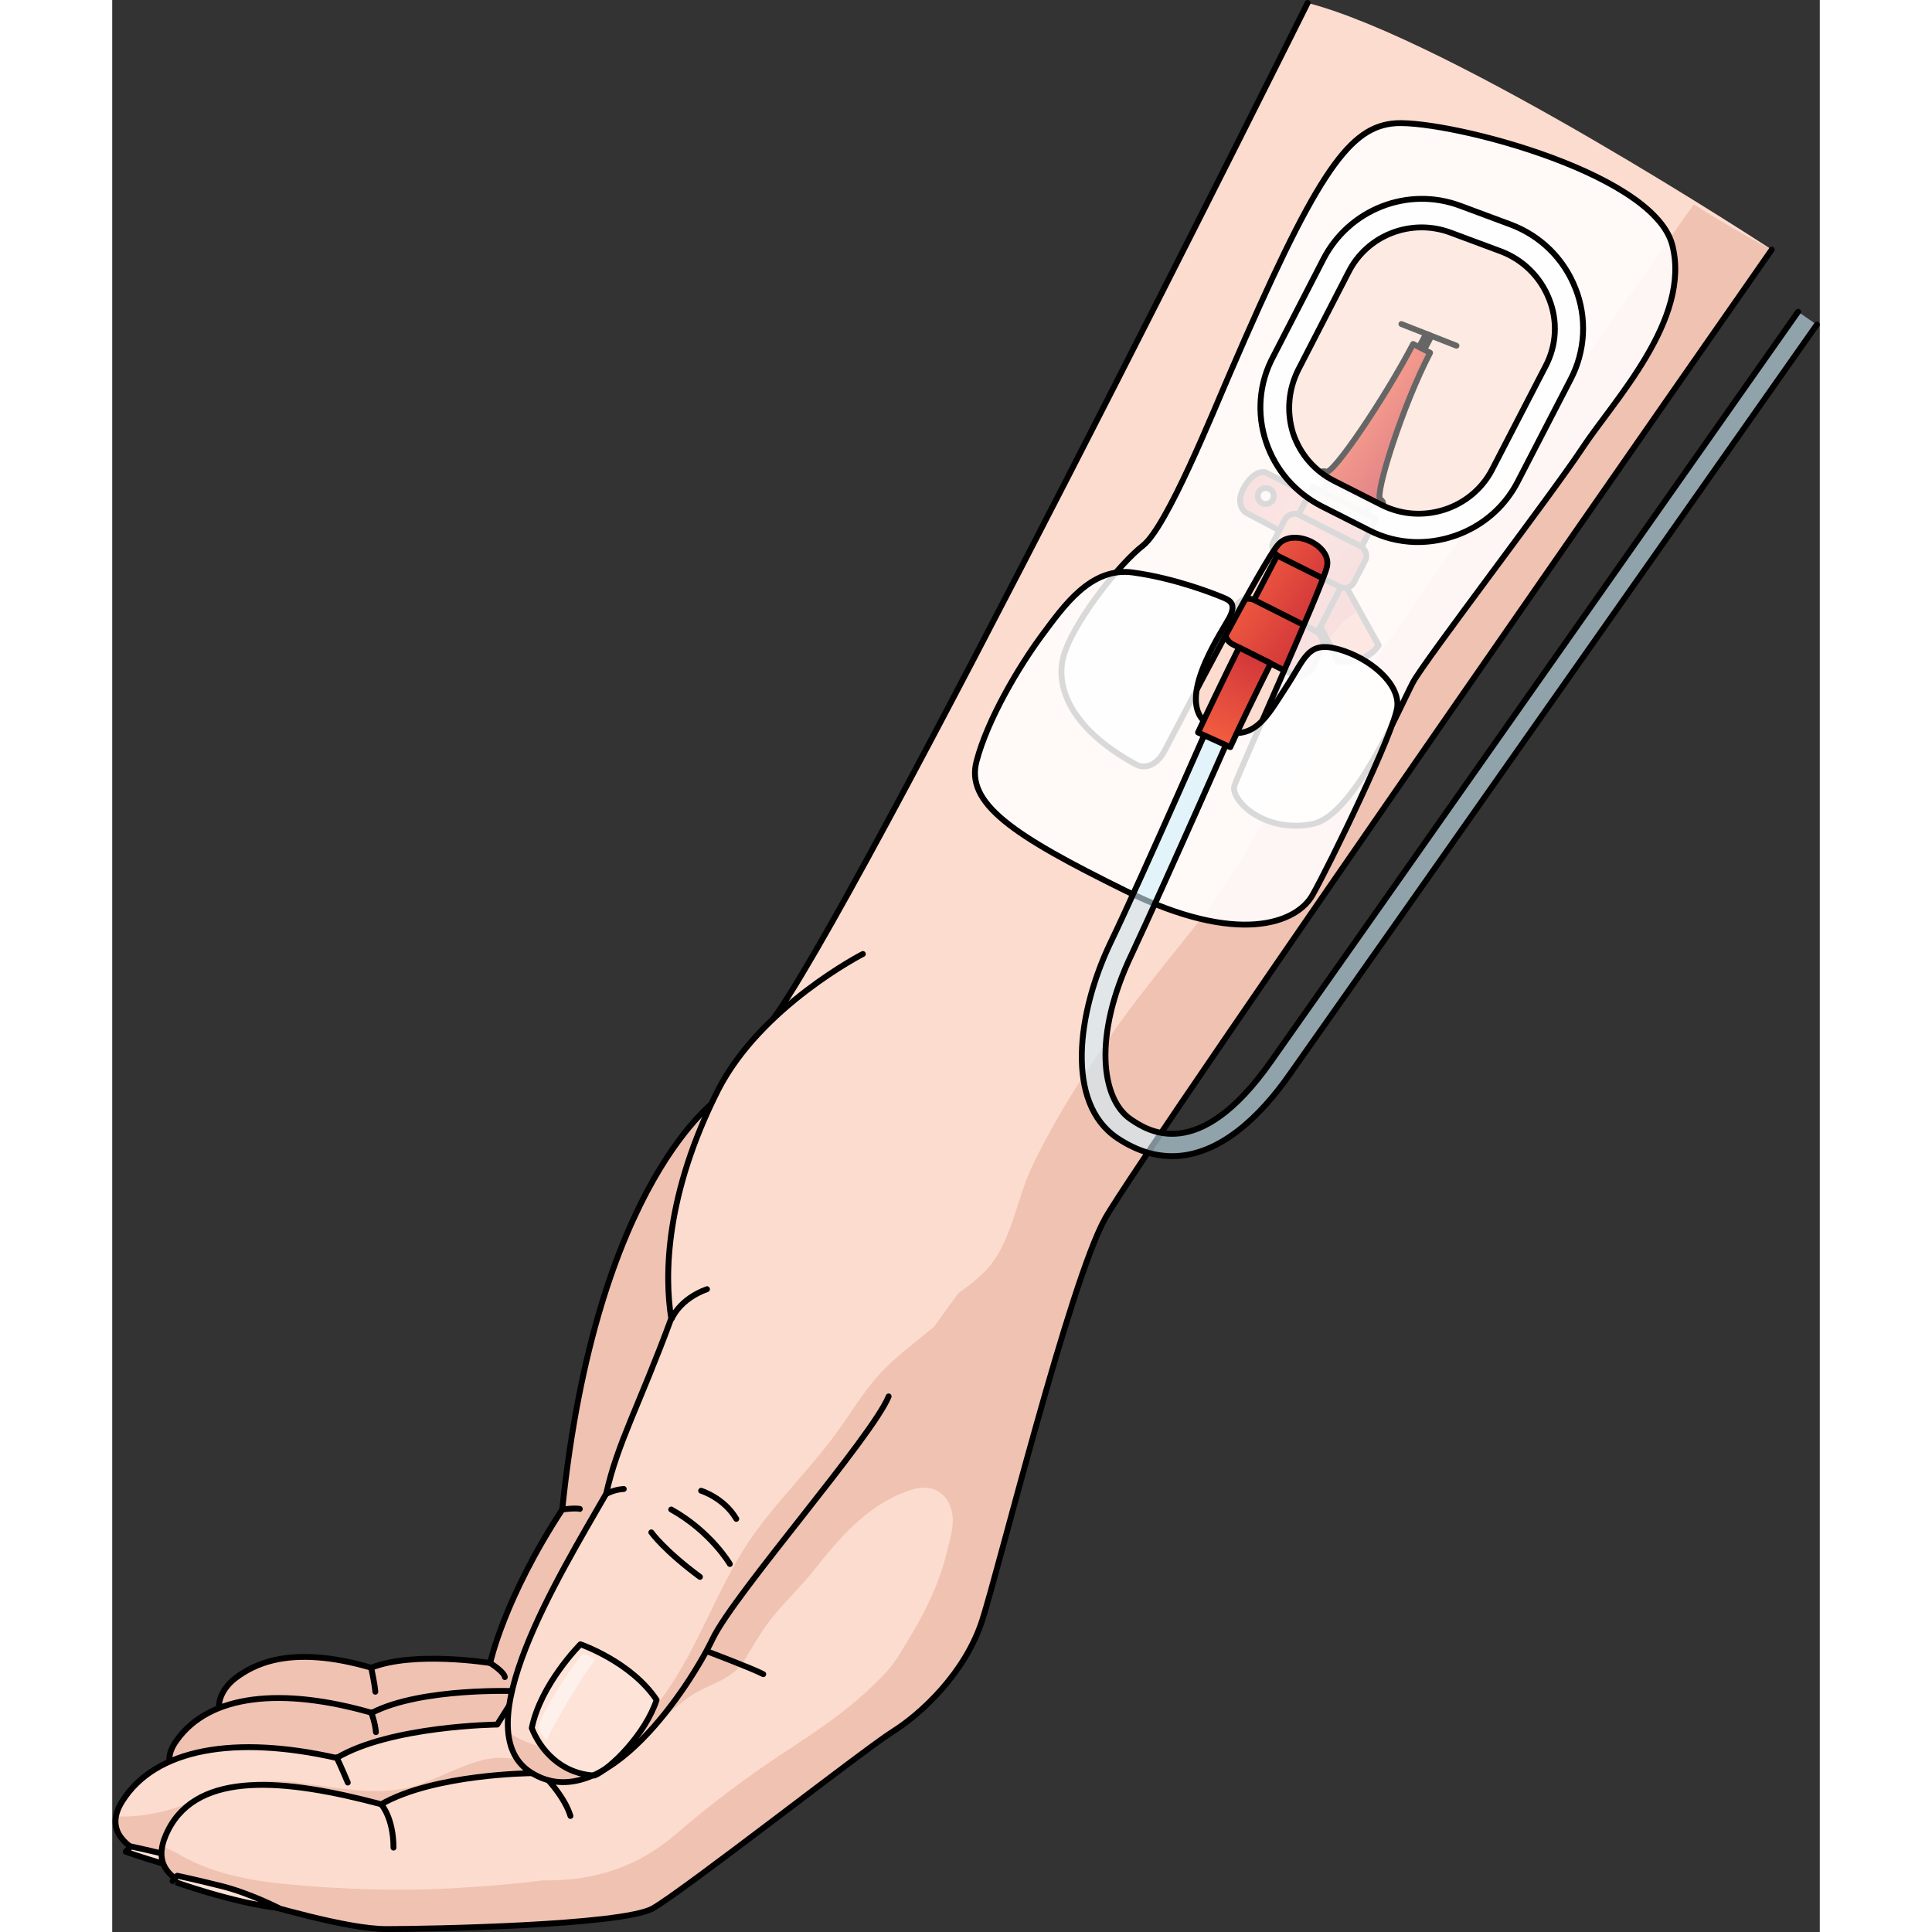 <?xml version="1.0" encoding="utf-8"?>
<!-- Created by: Science Figures, www.sciencefigures.org, Generator: Science Figures Editor -->
<svg version="1.1" id="Camada_1" xmlns="http://www.w3.org/2000/svg" xmlns:xlink="http://www.w3.org/1999/xlink" 
	 width="800px" height="800px" viewBox="0 0 291.4 329.7" xml:space="preserve"
	>
<rect x="0" y="0" width="291.4" height="329.7" fill="#333333" stroke="none"/>
<style type="text/css">
	.st0{fill:#F0C2B2;}
	.st1{fill:none;stroke:#000000;stroke-linecap:round;stroke-linejoin:round;stroke-miterlimit:10;}
	.st2{fill:#FCDCCE;}
	.st3{fill:none;stroke:#000000;stroke-width:1;stroke-linecap:round;stroke-linejoin:round;stroke-miterlimit:10;}
	.st4{opacity:0.2;fill:#FFFFFF;}
	.st5{opacity:0.5;fill:#FFFFFF;}
	.st6{fill:#FFFFFF;stroke:#000000;stroke-linecap:round;stroke-linejoin:round;stroke-miterlimit:10;}
	.st7{fill:#F05B40;stroke:#000000;stroke-linecap:round;stroke-linejoin:round;stroke-miterlimit:10;}
	.st8{fill:#CD3038;}
	.st9{fill:url(#SVGID_1_);stroke:#000000;stroke-linecap:round;stroke-linejoin:round;stroke-miterlimit:10;}
	
		.st10{fill:url(#SVGID_00000029759036532654911900000009226298078182102949_);stroke:#000000;stroke-linecap:round;stroke-linejoin:round;stroke-miterlimit:10;}
	
		.st11{fill:url(#SVGID_00000069384403658001747330000007287627173788773277_);stroke:#000000;stroke-linecap:round;stroke-linejoin:round;stroke-miterlimit:10;}
	
		.st12{fill:url(#SVGID_00000160875388509321439610000002357303978597496707_);stroke:#000000;stroke-linecap:round;stroke-linejoin:round;stroke-miterlimit:10;}
	
		.st13{fill:url(#SVGID_00000168117979396257269150000011572952208702323361_);stroke:#000000;stroke-linecap:round;stroke-linejoin:round;stroke-miterlimit:10;}
	
		.st14{fill:url(#SVGID_00000039112020659294735410000011150045273703270022_);stroke:#000000;stroke-linecap:round;stroke-linejoin:round;stroke-miterlimit:10;}
	.st15{opacity:0.4;fill:#FFFFFF;}
	.st16{opacity:0.85;fill:#FFFFFF;}
	.st17{fill:none;stroke:#000000;stroke-miterlimit:10;}
	.st18{opacity:0.6;fill:#CEEEFB;}
	
		.st19{fill:url(#SVGID_00000079467308675899429240000004515333572651077801_);stroke:#000000;stroke-linecap:round;stroke-linejoin:round;stroke-miterlimit:10;}
</style>
<g>
	<g>
		<g>
			<path class="st0" d="M103.5,187.4c0,0-20.9,13.9-26.7,70.2c-10,15.3-12.3,26.2-12.3,26.2s-13-2.1-20.3,0.8
				c-14-4.1-20.3-0.4-23.2,1.8c-3.5,2.7-5.4,8.5,5.2,10.4c10.6,1.9,32.2,8.8,37.7,7.7c5.5-1.1,27.9-15.9,27.9-15.9l24.7-51"/>
			<path class="st1" d="M103.5,187.4c0,0-20.9,13.9-26.7,70.2c-10,15.3-12.3,26.2-12.3,26.2s-13-2.1-20.3,0.8
				c-14-4.1-20.3-0.4-23.2,1.8c-3.5,2.7-5.4,8.5,5.2,10.4c10.6,1.9,32.2,8.8,37.7,7.7c5.5-1.1,27.9-15.9,27.9-15.9l24.7-51"/>
			<path class="st0" d="M69.2,288.6c0,0-16.4-0.7-24.9,3.7c-15.3-4.4-27.7-3.2-33.3,4.7C5.3,304.8,21,307.8,21,307.8
				s21.9,3.8,25.7,3.7c3.8-0.1,39.3-3.7,43.5-6.8c4.2-3.1,15.2-17.7,15.2-17.7l-25.5-13.3L69.2,288.6z"/>
			<path class="st1" d="M69.2,288.6c0,0-16.4-0.7-24.9,3.7c-15.3-4.4-27.7-3.2-33.3,4.7C5.3,304.8,21,307.8,21,307.8
				s21.9,3.8,25.7,3.7c3.8-0.1,39.3-3.7,43.5-6.8c4.2-3.1,15.2-17.7,15.2-17.7l-25.5-13.3L69.2,288.6z"/>
			<path class="st2" d="M65.7,294.3c0,0-18.2,0.2-27.4,5.7c-17.2-3.9-30.9-1.7-36.6,7.4c-5.7,9.1,11.8,11.4,11.8,11.4
				s24.6,2.8,28.7,2.4c4.2-0.4,43.3-6.7,47.7-10.4c4.5-3.7,15.8-20.6,15.8-20.6L76.6,277L65.7,294.3z"/>
			<path class="st0" d="M0.6,310c4.6,0.1,8.9-0.7,13.5-2.8c5.6-2.5,10.2-3.8,16.5-3.1c7.1,0.7,14.5,2.8,21.6,0.5
				c4.5-1.5,10.2-5,14.7-4.6c12,1.2,14.9-13.5,7.9-20.2l1.7-2.8l29.2,13.1c0,0-11.3,16.9-15.8,20.6c-4.5,3.7-43.5,10-47.7,10.4
				c-4.2,0.4-28.7-2.4-28.7-2.4S-0.5,316.8,0.6,310z"/>
			<path class="st1" d="M65.7,294.3c0,0-18.2,0.2-27.4,5.7c-17.2-3.9-30.9-1.7-36.6,7.4c-5.7,9.1,11.8,11.4,11.8,11.4
				s24.6,2.8,28.7,2.4c4.2-0.4,43.3-6.7,47.7-10.4c4.5-3.7,15.8-20.6,15.8-20.6L76.6,277L65.7,294.3z"/>
			<g>
				<path class="st3" d="M38.3,299.9c0,0,0.9,1.9,1.9,4.3"/>
				<path class="st3" d="M44.2,292.2c0,0,0.7,1.9,0.8,3.4"/>
				<path class="st3" d="M44.2,284.6c0,0,0.6,2.8,0.7,4.1"/>
				<path class="st3" d="M64.5,283.8c0,0,2.4,1.5,2.5,2.4"/>
				<path class="st3" d="M76.8,257.6c0,0,2.2-0.3,3-0.1"/>
			</g>
			<path class="st2" d="M20.5,320.6c0,0-4.9-2.5-9.6-3.7c-4.8-1.2-7.7-1.8-7.7-1.8L2.3,316C2.3,316,12.9,319.8,20.5,320.6z"/>
			<path class="st4" d="M20.5,320.6c0,0-4.9-2.5-9.6-3.7c-4.8-1.2-7.7-1.8-7.7-1.8L2.3,316C2.3,316,12.9,319.8,20.5,320.6z"/>
			<path class="st1" d="M20.5,320.6c0,0-4.9-2.5-9.6-3.7c-4.8-1.2-7.7-1.8-7.7-1.8L2.3,316C2.3,316,12.9,319.8,20.5,320.6z"/>
			<g>
				<path class="st2" d="M71.6,302.6c0,0-16.6,0.1-25.7,5.3c-16.5-4.4-31.1-5.7-36.3,4.3c-5.2,10,8.1,10.7,12.6,11.8
					c4.5,1.1,17.7,5.2,24.6,5.2c6.9,0,40-0.6,45.4-3.5c5.3-3,36.2-27.2,41-30.2c4.8-3,12.4-10,15.3-19.1
					c2.9-9.1,14.9-57.5,20.9-68.4c6-10.9,113.8-165.4,113.8-165.4S228.7,6.9,204,0.5c0,0-78.1,156.9-91.9,174.3
					c-13.9,17.4-8.7,48.9-12,65.2C96.7,256.2,71.6,302.6,71.6,302.6z"/>
				<path class="st0" d="M148.4,276.4c2.9-9.1,14.9-57.5,20.9-68.4c6-10.9,113.8-165.4,113.8-165.4s-6.4-3.4-13.2-7.7
					c-8.1,11.2-70.1,100.4-72.1,103.5c-4.3,6.8-8.2,13.6-13.2,19.9c-5.1,6.4-10.2,12.6-14.8,19.3c-4.7,6.7-9,13.6-12.6,21
					c-3,6-3.6,13.7-8.4,18.5c-2.9,2.9-6.9,5.2-10.3,7.5c-2.3,1.5-3.7,3.9-5.7,5.8c-5.4,5.1-10.6,11.3-15.2,17.2
					c-4.4,5.6-9.1,10.8-12.9,16.8c-3.7,6-7.7,11.8-11.3,17.9c-2.6,4.4-5.2,8.7-7.7,13.1c-0.9,1.6-2.4,3.5-2.5,5.4
					c-0.1,1.6-0.3,1.7,1.1,1.3c1.1-0.3,2.8-2.6,3.7-3.4c1.4-1.3,2.7-2.5,4.1-3.7c2-1.8,4-3.7,6.2-5.3c3.3-2.4,7.4-2.8,9.6-6.4
					c1.3-2.1,2.5-4.3,4-6.3c2.5-3.4,5.7-6.2,8.3-9.6c4.3-5.5,9.4-11.1,16.3-13.2c2.8-0.9,5.4,0,6.5,2.8c1.1,2.7-0.1,5.7-0.7,8.4
					c-1.7,6.6-4.7,11.7-8.2,17.3c-0.5,0.8-1.1,1.6-1.7,2.3c-5.3,5.9-11.8,10.2-18.4,14.5c-6.3,4.2-12,8.5-17.8,13.5
					c-6.3,5.4-13.3,7.8-21.5,7.9c-0.5,0-0.9,0-1.4,0c-4.3,0.6-8.7,0.9-13,1.2c-10.2,0.7-20.7,0.4-30.9-0.6c-6.3-0.6-13.1-2-18.4-5.3
					c-0.4-0.2-0.9-0.4-1.3-0.6c-0.4-0.2-0.8-0.4-1.1-0.5c-1.2,7.1,9.7,7.9,13.6,8.8c4.5,1.1,17.7,5.2,24.6,5.2
					c6.9,0,40-0.6,45.4-3.5c5.3-3,36.2-27.2,41-30.2C137.9,292.5,145.5,285.5,148.4,276.4z"/>
				<path class="st1" d="M204,0.5c0,0-78.1,156.9-91.9,174.3c-13.9,17.4-8.7,48.9-12,65.2c-3.3,16.3-28.5,62.6-28.5,62.6
					s-16.6,0.1-25.7,5.3c-16.5-4.4-31.1-5.7-36.3,4.3c-5.2,10,8.1,10.7,12.6,11.8c4.5,1.1,17.7,5.2,24.6,5.2c6.9,0,40-0.6,45.4-3.5
					c5.3-3,36.2-27.2,41-30.2c4.8-3,12.4-10,15.3-19.1c2.9-9.1,14.9-57.5,20.9-68.4c6-10.9,113.8-165.4,113.8-165.4"/>
				<path class="st1" d="M45.9,307.9c0,0,2.1,2.3,2.1,7.4"/>
				<path class="st2" d="M28.4,325.6c0,0-4.9-2.5-9.6-3.7c-4.8-1.2-7.7-1.8-7.7-1.8l-0.8,0.9C10.2,321,20.8,324.8,28.4,325.6z"/>
				<path class="st4" d="M28.4,325.6c0,0-4.9-2.5-9.6-3.7c-4.8-1.2-7.7-1.8-7.7-1.8l-0.8,0.9C10.2,321,20.8,324.8,28.4,325.6z"/>
				<path class="st1" d="M28.4,325.6c0,0-4.9-2.5-9.6-3.7c-4.8-1.2-7.7-1.8-7.7-1.8l-0.8,0.9C10.2,321,20.8,324.8,28.4,325.6z"/>
			</g>
			<path class="st2" d="M128.1,162.8c0,0-17.4,8.9-24.7,23.2c-9,17.8-9.2,31.6-8,39c-5.5,14.9-9.2,21.3-11.1,29.9
				c-8.1,14.1-24.3,40.4-12.8,47.6c12.5,7.9,27.3-15.1,31-22.9c3.8-7.8,27.2-34.4,30-41.3c1.2-2.9,10.6-16,13.9-20.3"/>
			<g>
				<path class="st0" d="M92.3,291.6c0.5-0.6,1-1.2,1.5-1.8c6.5-8.8,9.6-19.6,16-28.4c3.8-5.2,8.3-9.8,12.3-14.9
					c3.3-4.1,5.8-8.9,9.5-12.7c3.8-3.9,12-9.7,15.9-13.4c-4.1,5.2-13.3,14.1-14.9,18c-2.8,6.9-26.2,33.5-30,41.3
					c-2.6,5.5-10.7,18.5-19.6,23C85.7,301.1,90.2,296.4,92.3,291.6z"/>
				<path class="st0" d="M67.7,295.7c1.8,1.2,3.7,1.9,5.6,2.4c1.9,2.5,4.8,4.6,8.9,4.9c-3.5,1.6-7.2,1.8-10.7-0.4
					C69.1,301,68,298.6,67.7,295.7z"/>
				<path class="st0" d="M82.3,302.9c0,0,0.1-0.1,0.2-0.1C82.4,302.9,82.3,302.9,82.3,302.9z"/>
			</g>
			<path class="st1" d="M128.1,162.8c0,0-17.4,8.9-24.7,23.2c-9,17.8-9.2,31.6-8,39c-5.5,14.9-9.2,21.3-11.1,29.9
				c-8.1,14.1-24.3,40.4-12.8,47.6c12.5,7.9,27.3-15.1,31-22.9c3.8-7.8,27.2-34.4,30-41.3"/>
			<path class="st4" d="M79.9,280.6c0,0,8.7,3,13,9.5c-1.9,5.8-7.8,11.7-10.6,12.9c-5.8-0.3-9.3-4.5-10.7-8.1
				C73.1,287.4,79.9,280.6,79.9,280.6z"/>
			<path class="st1" d="M79.9,280.6c0,0,8.7,3,13,9.5c-1.9,5.8-7.8,11.7-10.6,12.9c-5.8-0.3-9.3-4.5-10.7-8.1
				C73.1,287.4,79.9,280.6,79.9,280.6z"/>
			<path class="st1" d="M74.5,303.9c0,0,2.8,3,3.7,6"/>
			<path class="st1" d="M101.5,281.8c0,0,7.7,2.9,9.6,3.9"/>
			<path class="st1" d="M95.5,225c0,0,1.3-3.3,6-5"/>
			<path class="st1" d="M84.4,254.9c0,0,1.2-0.7,2.9-0.8"/>
			<path class="st1" d="M105.4,266.9c0,0-3.2-5.5-10-9.3"/>
			<path class="st1" d="M92,261.5c0,0,2.2,3.1,8.3,7.6"/>
			<path class="st1" d="M100.5,254.4c0,0,3.9,1.2,6,4.8"/>
		</g>
		<path class="st5" d="M80.2,282.3c0,0-6,7.7-7.5,12.5c0.3,0.9,1.4,2.2,1.4,2.2s3.6-7.4,8.4-13.9C81.5,282.5,80.2,282.3,80.2,282.3z
			"/>
	</g>
	<g>
		<g>
			<path class="st6" d="M224.2,57l-12,22.4l0.9,0.5l12-22.5C224.9,57.2,224.6,57.1,224.2,57z"/>
			<line class="st1" x1="220" y1="55.3" x2="229.4" y2="59"/>
			<path class="st7" d="M209.6,98.4l6.5,11.7c0,0-1.7,3.2-6.9,2.8l-4.9-9.7C204.4,103.2,205.9,95.2,209.6,98.4z"/>
			<path class="st8" d="M209.6,98.4c-3.8-3.2-5.3,4.8-5.3,4.8l3.1,6.1c1.2-1.6,3.3-4.1,5.4-5.1L209.6,98.4z"/>
			<path class="st1" d="M209.6,98.4l6.5,11.7c0,0-1.7,3.2-6.9,2.8l-4.9-9.7C204.4,103.2,205.9,95.2,209.6,98.4z"/>
			
				<linearGradient id="SVGID_1_" gradientUnits="userSpaceOnUse" x1="2456.994" y1="-2983.033" x2="2456.994" y2="-2997.877" gradientTransform="matrix(0.564 -0.826 0.826 0.564 1283.746 3802.021)">
				<stop  offset="0" style="stop-color:#F05B40"/>
				<stop  offset="1" style="stop-color:#CD3038"/>
			</linearGradient>
			<path class="st9" d="M196.8,80.6c0,0-1.8-0.6-3.6,2.5c-1.8,3.1,0.3,4.4,0.3,4.4l10.7,5.7l2-7.8L196.8,80.6z M198,85.4
				c-0.4,0.6-1.3,0.8-1.9,0.4c-0.6-0.4-0.8-1.3-0.4-1.9c0.4-0.6,1.3-0.8,1.9-0.4C198.2,83.8,198.4,84.7,198,85.4z"/>
			
				<linearGradient id="SVGID_00000014615293350986436350000014373053609231762608_" gradientUnits="userSpaceOnUse" x1="2386.232" y1="3375.397" x2="2386.232" y2="3365.108" gradientTransform="matrix(0.584 -0.812 -0.812 -0.584 1551.063 3994.578)">
				<stop  offset="0" style="stop-color:#F05B40"/>
				<stop  offset="1" style="stop-color:#CD3038"/>
			</linearGradient>
			
				<polygon style="fill:url(#SVGID_00000014615293350986436350000014373053609231762608_);stroke:#000000;stroke-linecap:round;stroke-linejoin:round;stroke-miterlimit:10;" points="
				208.4,98.2 200.9,94.4 208,81.2 215.4,84.9 			"/>
			
				<linearGradient id="SVGID_00000045602772867260365600000016135283102927356076_" gradientUnits="userSpaceOnUse" x1="2376.143" y1="3376.784" x2="2376.143" y2="3360.552" gradientTransform="matrix(0.584 -0.812 -0.812 -0.584 1551.063 3994.578)">
				<stop  offset="0" style="stop-color:#F05B40"/>
				<stop  offset="1" style="stop-color:#CD3038"/>
			</linearGradient>
			
				<polygon style="fill:url(#SVGID_00000045602772867260365600000016135283102927356076_);stroke:#000000;stroke-linecap:round;stroke-linejoin:round;stroke-miterlimit:10;" points="
				202.3,114.5 191.4,109 204.9,83.1 215.7,88.5 			"/>
			
				<linearGradient id="SVGID_00000181771023421112905040000002220786565980729489_" gradientUnits="userSpaceOnUse" x1="2381.461" y1="3377.462" x2="2381.461" y2="3361.548" gradientTransform="matrix(0.584 -0.812 -0.812 -0.584 1551.063 3994.578)">
				<stop  offset="0" style="stop-color:#F05B40"/>
				<stop  offset="1" style="stop-color:#CD3038"/>
			</linearGradient>
			
				<path style="fill:url(#SVGID_00000181771023421112905040000002220786565980729489_);stroke:#000000;stroke-linecap:round;stroke-linejoin:round;stroke-miterlimit:10;" d="
				M209.4,100.1L199,94.9c-0.9-0.5-1.3-1.6-0.8-2.5l1.9-3.7c0.5-0.9,1.6-1.3,2.5-0.8l10.4,5.3c0.9,0.5,1.3,1.6,0.8,2.5l-1.9,3.7
				C211.5,100.2,210.4,100.6,209.4,100.1z"/>
			
				<linearGradient id="SVGID_00000181057686183210771340000006940896337118067889_" gradientUnits="userSpaceOnUse" x1="2364.944" y1="3375.62" x2="2364.944" y2="3358.758" gradientTransform="matrix(0.584 -0.812 -0.812 -0.584 1551.063 3994.578)">
				<stop  offset="0" style="stop-color:#F05B40"/>
				<stop  offset="1" style="stop-color:#CD3038"/>
			</linearGradient>
			
				<path style="fill:url(#SVGID_00000181057686183210771340000006940896337118067889_);stroke:#000000;stroke-linecap:round;stroke-linejoin:round;stroke-miterlimit:10;" d="
				M201.4,115.1l-10.1-5.1c-1.3-0.6-1.8-2.2-1.1-3.4l1.5-3c0.6-1.3,2.2-1.8,3.4-1.1l10.1,5.1c1.3,0.6,1.8,2.2,1.1,3.4l-1.5,3
				C204.2,115.2,202.7,115.7,201.4,115.1z"/>
			
				<linearGradient id="SVGID_00000141434365764492146660000005094007294767263651_" gradientUnits="userSpaceOnUse" x1="2405.808" y1="3377.169" x2="2405.808" y2="3365.142" gradientTransform="matrix(0.584 -0.812 -0.812 -0.584 1551.063 3994.578)">
				<stop  offset="0" style="stop-color:#F05B40"/>
				<stop  offset="1" style="stop-color:#CD3038"/>
			</linearGradient>
			
				<path style="fill:url(#SVGID_00000141434365764492146660000005094007294767263651_);stroke:#000000;stroke-linecap:round;stroke-linejoin:round;stroke-miterlimit:10;" d="
				M216.4,85.2c-1-0.7,3.7-15.8,8.5-25l-2.9-1.5c-4.8,9.2-13.6,22.2-14.8,21.8c-1.2-0.4-1.4,0.8-1.4,0.8l5.4,2.7l5.4,2.7
				C216.6,86.7,217.4,85.9,216.4,85.2z"/>
		</g>
		<path class="st15" d="M211,46.4l-8.6,16.7c-1.7,3.4-2,7.2-0.9,10.8c1.2,3.6,3.7,6.5,7.1,8.2l8.1,4.1c6.8,3.4,15.3,0.7,18.8-6.1
			l9.1-17.6c1.9-3.6,2.1-7.8,0.6-11.5c-1.5-3.8-4.5-6.7-8.2-8.1l-8.6-3.2C221.7,37.2,214.2,40.1,211,46.4L211,46.4z"/>
		<path class="st16" d="M266.2,41.7c-3.5-12.7-40.3-21.7-47.9-20.6c-7.6,1-13.2,9.3-27.6,42.7C188,70,180,89.9,175.9,93.1
			c-4,3.1-11.1,12.2-13.2,17.8c-2.2,5.6,0.4,13.2,11.9,19.5c1.6,0.9,3.6,0.3,5-2.3c2.3-4.3,16.9-32.6,19.5-35.3
			c2.6-2.7,9,0.3,8.2,3.9c-0.8,3.6-15,34.9-15.8,37.4c-0.7,2.4,5,8.2,13.4,6.6c7.1-1.4,15.1-20.5,17.1-24.2
			c2.1-3.6,23.5-31.8,28.8-39.8C256.2,68.5,269.7,54.5,266.2,41.7z M244.6,62.5l-9.1,17.6c-3.5,6.8-11.9,9.5-18.8,6.1l-8.1-4.1
			c-3.4-1.7-5.9-4.6-7.1-8.2c-1.2-3.6-0.9-7.4,0.9-10.8l8.6-16.7l0,0c3.2-6.3,10.7-9.2,17.4-6.8l8.6,3.2c3.8,1.4,6.8,4.3,8.2,8.1
			C246.6,54.7,246.4,58.9,244.6,62.5z"/>
		<path class="st1" d="M204.9,140.6c7.1-1.4,15.1-20.5,17.1-24.2s23.5-31.8,28.8-39.8c5.3-8.1,18.8-22.1,15.4-34.9
			c-3.5-12.7-40.3-21.7-47.9-20.6c-7.6,1-13.2,9.3-27.6,42.7C188,70,180,89.9,175.9,93.1s-11.1,12.2-13.2,17.8
			c-2.2,5.6,0.4,13.2,11.9,19.5c1.6,0.9,3.6,0.3,5-2.3c2.3-4.3,16.9-32.6,19.5-35.3c2.6-2.7,9,0.3,8.2,3.9
			c-0.8,3.6-15,34.9-15.8,37.4C190.8,136.5,196.6,142.3,204.9,140.6z"/>
		<path class="st16" d="M222.2,92.5c-2.6-0.1-5.2-0.7-7.7-2l-8.1-4.1c-4.5-2.3-7.9-6.2-9.5-11c-1.6-4.8-1.2-10,1.2-14.5l8.6-16.7
			c4.4-8.5,14.4-12.4,23.3-9.1l8.6,3.2c5.1,1.9,9.1,5.8,11.1,10.9c2,5,1.7,10.7-0.8,15.5l-9.1,17.6C236.3,89,229.3,92.7,222.2,92.5z
			 M211,46.4l-8.6,16.7c-1.7,3.4-2,7.2-0.9,10.8c1.2,3.6,3.7,6.5,7.1,8.2l8.1,4.1c6.8,3.4,15.3,0.7,18.8-6.1l9.1-17.6
			c1.9-3.6,2.1-7.8,0.6-11.5c-1.5-3.8-4.5-6.7-8.2-8.1l-8.6-3.2C221.7,37.2,214.2,40.1,211,46.4L211,46.4z"/>
		<path class="st1" d="M222.2,92.5c-2.6-0.1-5.2-0.7-7.7-2l-8.1-4.1c-4.5-2.3-7.9-6.2-9.5-11c-1.6-4.8-1.2-10,1.2-14.5l8.6-16.7
			c4.4-8.5,14.4-12.4,23.3-9.1l8.6,3.2c5.1,1.9,9.1,5.8,11.1,10.9c2,5,1.7,10.7-0.8,15.5l-9.1,17.6C236.3,89,229.3,92.7,222.2,92.5z
			 M211,46.4l-8.6,16.7c-1.7,3.4-2,7.2-0.9,10.8c1.2,3.6,3.7,6.5,7.1,8.2l8.1,4.1c6.8,3.4,15.3,0.7,18.8-6.1l9.1-17.6
			c1.9-3.6,2.1-7.8,0.6-11.5c-1.5-3.8-4.5-6.7-8.2-8.1l-8.6-3.2C221.7,37.2,214.2,40.1,211,46.4L211,46.4z"/>
		<path class="st16" d="M158.6,108.5c3.8-5.1,8.4-11.8,15.6-10.8c7.3,1,14,3.7,15.2,4.2c1.2,0.5,2.6,1,1.2,3.6
			c-1.4,2.6-10,15.1-2.9,18.5c7,3.4,9.3-1.7,12.6-6.7c3.3-5,3.7-8,9-6.5c5.3,1.5,10.4,5.8,10,9.8c-0.4,4.1-11.8,27.5-14.5,32.2
			c-2.7,4.7-12.6,8.7-31.9-0.8c-19.3-9.5-27.3-14.9-25.4-22.1C149.4,122.7,154.7,113.8,158.6,108.5z"/>
		<path class="st17" d="M158.6,108.5c3.8-5.1,8.4-11.8,15.6-10.8c7.3,1,14,3.7,15.2,4.2c1.2,0.5,2.6,1,1.2,3.6
			c-1.4,2.6-10,15.1-2.9,18.5c7,3.4,9.3-1.7,12.6-6.7c3.3-5,3.7-8,9-6.5c5.3,1.5,10.4,5.8,10,9.8c-0.4,4.1-11.8,27.5-14.5,32.2
			c-2.7,4.7-12.6,8.7-31.9-0.8c-19.3-9.5-27.3-14.9-25.4-22.1C149.4,122.7,154.7,113.8,158.6,108.5z"/>
		<g>
			<g>
				<path class="st18" d="M180.9,197.3c-3,0-6.1-0.9-9.4-3.1c-8.9-6-6.8-21.4-1.2-33.2c5.5-11.4,18.9-42.1,19.1-42.4l3.7,1.6
					c-0.1,0.3-13.7,31.1-19.1,42.6c-6.7,14-5.2,24.8-0.2,28.2c2.8,1.9,11.5,7.8,23.9-9.8c10.2-14.4,89.2-126.9,90-128l3.3,2.3
					c-0.8,1.1-79.8,113.6-90,128C196,190.3,189,197.3,180.9,197.3z"/>
				<path class="st1" d="M290.9,55.4c-0.8,1.1-79.8,113.6-90,128c-4.9,7-11.9,13.9-20,13.9c-3,0-6.1-0.9-9.4-3.1
					c-8.9-6-6.8-21.4-1.2-33.2c5.5-11.4,18.9-42.1,19.1-42.4l3.7,1.6c-0.1,0.3-13.7,31.1-19.1,42.6c-6.7,14-5.2,24.8-0.2,28.2
					c2.8,1.9,11.5,7.8,23.9-9.8c10.2-14.4,89.2-126.9,90-128"/>
			</g>
			
				<linearGradient id="SVGID_00000067922369083010133490000008813555921767198887_" gradientUnits="userSpaceOnUse" x1="136.455" y1="423.063" x2="143.415" y2="406.187" gradientTransform="matrix(0.997 7.561165e-02 -7.561165e-02 0.997 84.189 -306.707)">
				<stop  offset="0" style="stop-color:#F05B40"/>
				<stop  offset="1" style="stop-color:#CD3038"/>
			</linearGradient>
			
				<path style="fill:url(#SVGID_00000067922369083010133490000008813555921767198887_);stroke:#000000;stroke-linecap:round;stroke-linejoin:round;stroke-miterlimit:10;" d="
				M190.8,127.5l-5.5-2.5c1.3-2.8,4.6-9.7,7-14.5l5.4,2.7C195.3,118,192,124.8,190.8,127.5z"/>
		</g>
	</g>
</g>
</svg>